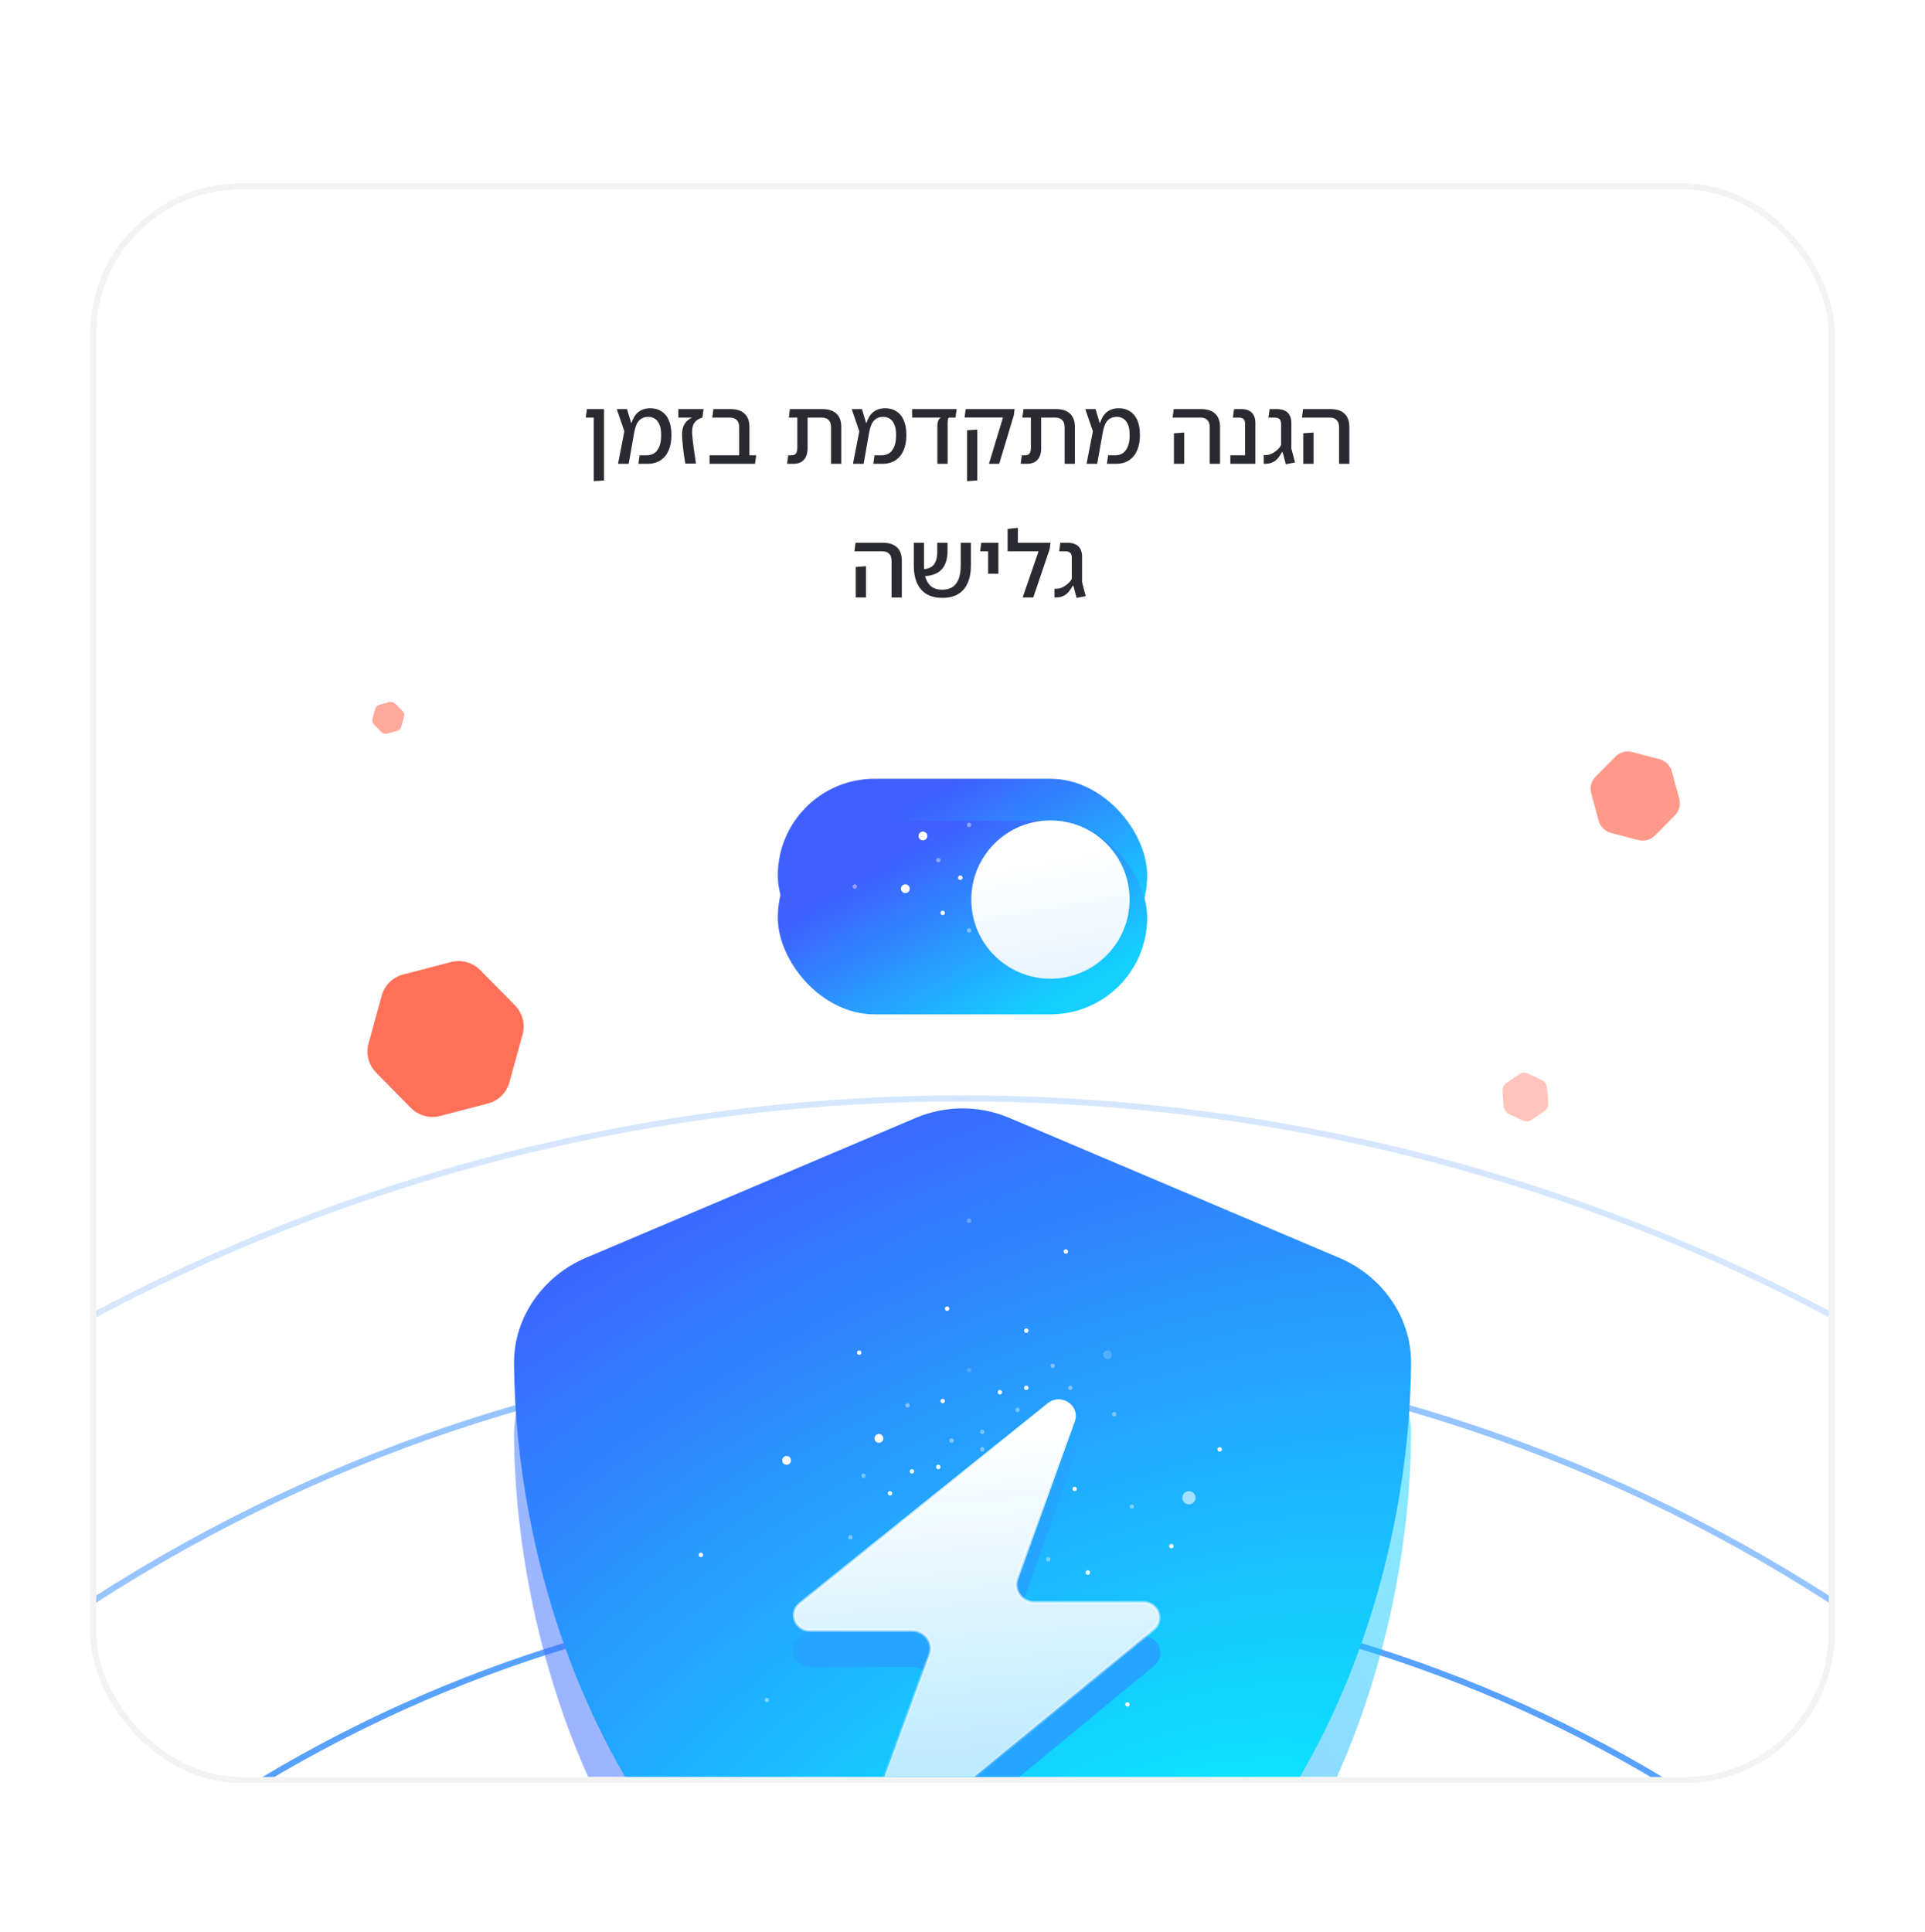 <svg width="288" height="289" viewBox="0 0 288 289" fill="none" xmlns="http://www.w3.org/2000/svg">
<g clip-path="url(#clip0_3448_36543)">
<g filter="url(#filter0_d_3448_36543)">
<g clip-path="url(#clip1_3448_36543)">
<rect x="14.4" y="24.754" width="259.2" height="237.49" rx="21.6" fill="white" shape-rendering="crispEdges"/>
<path d="M88.836 68.378V57.602H90.371V68.282L88.836 68.378ZM87.643 58.877L87.807 57.602H89.85V58.877H87.643Z" fill="#2A2B32"/>
<path d="M92.467 65.787L93.413 60.92L92.275 57.602H93.811L94.428 59.672H94.483C94.583 59.371 94.707 59.087 94.853 58.822C95.008 58.548 95.196 58.315 95.415 58.123C95.635 57.922 95.9 57.766 96.21 57.657C96.521 57.538 96.887 57.478 97.307 57.478C97.929 57.478 98.473 57.625 98.939 57.917C99.414 58.21 99.784 58.648 100.049 59.233C100.314 59.819 100.447 60.545 100.447 61.413V61.605C100.447 62.437 100.305 63.168 100.022 63.799C99.748 64.43 99.346 64.919 98.815 65.266C98.285 65.613 97.636 65.787 96.868 65.787H95.511L95.689 64.512H96.786C97.472 64.512 97.997 64.247 98.363 63.717C98.728 63.178 98.911 62.474 98.911 61.605V61.413C98.911 60.81 98.829 60.312 98.665 59.919C98.5 59.526 98.276 59.238 97.993 59.055C97.709 58.863 97.385 58.767 97.019 58.767C96.654 58.767 96.347 58.831 96.101 58.959C95.854 59.078 95.648 59.247 95.484 59.467C95.328 59.677 95.205 59.924 95.114 60.207C95.022 60.481 94.949 60.769 94.894 61.071L94.058 65.787H92.467Z" fill="#2A2B32"/>
<path d="M102.529 65.76C102.465 65.385 102.401 64.992 102.337 64.581C102.282 64.16 102.232 63.749 102.186 63.347C102.14 62.944 102.104 62.574 102.076 62.236C102.049 61.889 102.035 61.601 102.035 61.372C102.035 61.08 102.076 60.774 102.158 60.454C102.241 60.134 102.396 59.832 102.625 59.549C102.853 59.266 103.178 59.032 103.598 58.85L105.079 58.877C104.613 59.014 104.265 59.211 104.037 59.467C103.817 59.713 103.676 59.987 103.612 60.289C103.548 60.591 103.525 60.892 103.543 61.194C103.552 61.423 103.58 61.733 103.625 62.126C103.671 62.51 103.721 62.926 103.776 63.374C103.84 63.813 103.904 64.242 103.968 64.663C104.032 65.083 104.082 65.449 104.119 65.76H102.529ZM101.487 58.877V57.602H105.257L105.079 58.877H101.487Z" fill="#2A2B32"/>
<path d="M110.587 65.787V60.33C110.587 59.846 110.468 59.485 110.23 59.247C109.993 59 109.641 58.877 109.175 58.877H106.57L106.734 57.602H109.271C110.212 57.602 110.921 57.83 111.396 58.287C111.88 58.735 112.123 59.403 112.123 60.289V64.663C112.077 64.855 111.99 65.047 111.862 65.239C111.734 65.421 111.602 65.604 111.464 65.787H110.587ZM106.158 65.787V64.512H113.137L112.959 65.787H106.158Z" fill="#2A2B32"/>
<path d="M124.334 65.787V60.33C124.334 59.846 124.215 59.485 123.977 59.247C123.749 59 123.401 58.877 122.935 58.877H119.288V57.602H123.031C123.963 57.602 124.667 57.83 125.143 58.287C125.627 58.735 125.869 59.403 125.869 60.289V65.787H124.334ZM117.753 65.787L117.931 64.512H118.424C118.625 64.512 118.785 64.475 118.904 64.402C119.032 64.32 119.128 64.197 119.192 64.032C119.256 63.868 119.288 63.662 119.288 63.415V57.931H120.824V63.443C120.824 64.201 120.641 64.782 120.275 65.184C119.919 65.586 119.393 65.787 118.699 65.787H117.753ZM118.013 58.877L118.178 57.602H120.083V58.877H118.013Z" fill="#2A2B32"/>
<path d="M127.614 65.787L128.56 60.92L127.422 57.602H128.958L129.575 59.672H129.63C129.73 59.371 129.853 59.087 130 58.822C130.155 58.548 130.342 58.315 130.562 58.123C130.781 57.922 131.046 57.766 131.357 57.657C131.668 57.538 132.033 57.478 132.454 57.478C133.075 57.478 133.619 57.625 134.085 57.917C134.561 58.21 134.931 58.648 135.196 59.233C135.461 59.819 135.594 60.545 135.594 61.413V61.605C135.594 62.437 135.452 63.168 135.169 63.799C134.894 64.43 134.492 64.919 133.962 65.266C133.432 65.613 132.783 65.787 132.015 65.787H130.658L130.836 64.512H131.933C132.618 64.512 133.144 64.247 133.51 63.717C133.875 63.178 134.058 62.474 134.058 61.605V61.413C134.058 60.81 133.976 60.312 133.811 59.919C133.647 59.526 133.423 59.238 133.139 59.055C132.856 58.863 132.532 58.767 132.166 58.767C131.8 58.767 131.494 58.831 131.247 58.959C131.001 59.078 130.795 59.247 130.63 59.467C130.475 59.677 130.352 59.924 130.26 60.207C130.169 60.481 130.096 60.769 130.041 61.071L129.204 65.787H127.614Z" fill="#2A2B32"/>
<path d="M136.458 58.877V57.602H143.122L142.957 58.877H136.458ZM140.242 65.787V59.987C140.242 59.878 140.256 59.75 140.283 59.604C140.32 59.457 140.375 59.316 140.448 59.179C140.521 59.041 140.622 58.941 140.75 58.877H141.956C141.874 58.95 141.824 59.055 141.805 59.192C141.787 59.329 141.778 59.485 141.778 59.658V65.787H140.242Z" fill="#2A2B32"/>
<path d="M147.958 65.787L150.056 58.863H144.311L144.476 57.602H151.797L151.674 58.548L149.494 65.787H147.958ZM144.681 68.378V60.769L146.217 60.673V68.282L144.681 68.378Z" fill="#2A2B32"/>
<path d="M159.279 65.787V60.33C159.279 59.846 159.161 59.485 158.923 59.247C158.694 59 158.347 58.877 157.881 58.877H154.234V57.602H157.977C158.909 57.602 159.613 57.83 160.088 58.287C160.573 58.735 160.815 59.403 160.815 60.289V65.787H159.279ZM152.698 65.787L152.877 64.512H153.37C153.571 64.512 153.731 64.475 153.85 64.402C153.978 64.32 154.074 64.197 154.138 64.032C154.202 63.868 154.234 63.662 154.234 63.415V57.931H155.77V63.443C155.77 64.201 155.587 64.782 155.221 65.184C154.865 65.586 154.339 65.787 153.644 65.787H152.698ZM152.959 58.877L153.123 57.602H155.029V58.877H152.959Z" fill="#2A2B32"/>
<path d="M162.56 65.787L163.506 60.92L162.368 57.602H163.904L164.521 59.672H164.575C164.676 59.371 164.799 59.087 164.946 58.822C165.101 58.548 165.288 58.315 165.508 58.123C165.727 57.922 165.992 57.766 166.303 57.657C166.614 57.538 166.979 57.478 167.4 57.478C168.021 57.478 168.565 57.625 169.031 57.917C169.507 58.21 169.877 58.648 170.142 59.233C170.407 59.819 170.539 60.545 170.539 61.413V61.605C170.539 62.437 170.398 63.168 170.114 63.799C169.84 64.43 169.438 64.919 168.908 65.266C168.378 65.613 167.729 65.787 166.961 65.787H165.604L165.782 64.512H166.879C167.564 64.512 168.09 64.247 168.455 63.717C168.821 63.178 169.004 62.474 169.004 61.605V61.413C169.004 60.81 168.922 60.312 168.757 59.919C168.593 59.526 168.369 59.238 168.085 59.055C167.802 58.863 167.477 58.767 167.112 58.767C166.746 58.767 166.44 58.831 166.193 58.959C165.946 59.078 165.741 59.247 165.576 59.467C165.421 59.677 165.297 59.924 165.206 60.207C165.115 60.481 165.042 60.769 164.987 61.071L164.15 65.787H162.56Z" fill="#2A2B32"/>
<path d="M180.992 65.787V60.33C180.992 59.846 180.873 59.485 180.635 59.247C180.407 59 180.06 58.877 179.593 58.877H175.439L175.604 57.602H179.689C180.622 57.602 181.325 57.83 181.801 58.287C182.285 58.735 182.527 59.403 182.527 60.289V65.787H180.992ZM175.631 65.787V61.221L177.167 61.112V65.787H175.631Z" fill="#2A2B32"/>
<path d="M186.28 65.787V59.837C186.28 59.599 186.243 59.412 186.17 59.275C186.106 59.128 186.006 59.028 185.869 58.973C185.732 58.909 185.553 58.877 185.334 58.877H184.456L184.635 57.602H185.732C186.417 57.602 186.933 57.78 187.281 58.137C187.637 58.484 187.816 59 187.816 59.686V65.787H186.28ZM184.073 65.787V64.512H187.007V65.787H184.073Z" fill="#2A2B32"/>
<path d="M192.377 65.856L191.897 64.046H191.788C191.632 64.338 191.468 64.594 191.294 64.814C191.13 65.033 190.947 65.216 190.746 65.362C190.554 65.499 190.339 65.604 190.101 65.677C189.873 65.751 189.612 65.787 189.32 65.787H189.073V64.485H189.292C189.567 64.485 189.827 64.439 190.074 64.347C190.33 64.247 190.563 64.119 190.773 63.964C190.983 63.808 191.166 63.648 191.322 63.484C191.477 63.31 191.591 63.145 191.664 62.99V59.85C191.664 59.494 191.582 59.243 191.418 59.096C191.262 58.95 190.997 58.877 190.622 58.877H189.772L189.951 57.602H191.02C191.514 57.602 191.92 57.684 192.24 57.849C192.56 58.004 192.798 58.237 192.953 58.548C193.118 58.859 193.2 59.243 193.2 59.7V63.511L193.748 65.582L192.377 65.856Z" fill="#2A2B32"/>
<path d="M200.339 65.787V60.33C200.339 59.846 200.22 59.485 199.983 59.247C199.754 59 199.407 58.877 198.941 58.877H194.786L194.951 57.602H199.037C199.969 57.602 200.673 57.83 201.148 58.287C201.633 58.735 201.875 59.403 201.875 60.289V65.787H200.339ZM194.978 65.787V61.221L196.514 61.112V65.787H194.978Z" fill="#2A2B32"/>
<path d="M133.386 85.787V80.33C133.386 79.846 133.268 79.485 133.03 79.247C132.802 79 132.454 78.877 131.988 78.877H127.834L127.998 77.602H132.084C133.016 77.602 133.72 77.83 134.195 78.287C134.68 78.735 134.922 79.403 134.922 80.289V85.787H133.386ZM128.026 85.787V81.222L129.561 81.112V85.787H128.026Z" fill="#2A2B32"/>
<path d="M140.937 85.842C140.041 85.842 139.278 85.659 138.647 85.293C138.026 84.928 137.546 84.384 137.208 83.662C136.879 82.94 136.714 82.049 136.714 80.988V77.602H138.236V80.988C138.236 81.802 138.336 82.478 138.537 83.018C138.748 83.557 139.049 83.959 139.442 84.224C139.845 84.489 140.334 84.622 140.909 84.622H141.019C141.604 84.622 142.098 84.489 142.5 84.224C142.902 83.959 143.208 83.561 143.418 83.031C143.629 82.492 143.734 81.816 143.734 81.002V77.602H145.256V80.988C145.256 82.058 145.087 82.954 144.748 83.676C144.419 84.389 143.944 84.928 143.322 85.293C142.701 85.659 141.942 85.842 141.047 85.842H140.937ZM137.825 82.593L137.729 81.551C138.332 81.578 138.816 81.496 139.182 81.304C139.547 81.112 139.813 80.819 139.977 80.426C140.142 80.024 140.224 79.531 140.224 78.945V77.602H141.759V78.863C141.759 79.448 141.682 79.978 141.526 80.454C141.38 80.92 141.147 81.317 140.827 81.647C140.516 81.966 140.11 82.209 139.607 82.373C139.113 82.538 138.519 82.611 137.825 82.593Z" fill="#2A2B32"/>
<path d="M147.834 82.236V77.602H149.369V82.236H147.834ZM146.641 78.877L146.805 77.602H148.711V78.877H146.641Z" fill="#2A2B32"/>
<path d="M152.285 77.602H157.179L157.042 78.548L154.588 85.787H152.998L155.383 78.877H150.749V75.532L152.285 75.367V77.602Z" fill="#2A2B32"/>
<path d="M161.067 85.856L160.587 84.046H160.477C160.322 84.338 160.157 84.594 159.983 84.814C159.819 85.033 159.636 85.216 159.435 85.362C159.243 85.499 159.028 85.604 158.791 85.677C158.562 85.751 158.302 85.787 158.009 85.787H157.762V84.485H157.982C158.256 84.485 158.516 84.439 158.763 84.347C159.019 84.247 159.252 84.119 159.462 83.964C159.673 83.808 159.856 83.648 160.011 83.484C160.166 83.31 160.281 83.145 160.354 82.99V79.85C160.354 79.494 160.271 79.243 160.107 79.096C159.951 78.95 159.686 78.877 159.312 78.877H158.462L158.64 77.602H159.709C160.203 77.602 160.61 77.684 160.93 77.849C161.249 78.004 161.487 78.237 161.642 78.548C161.807 78.859 161.889 79.243 161.889 79.7V83.511L162.438 85.582L161.067 85.856Z" fill="#2A2B32"/>
<g filter="url(#filter1_f_3448_36543)">
<rect x="116.369" y="112.908" width="55.261" height="28.946" rx="14.473" fill="url(#paint0_linear_3448_36543)"/>
</g>
<g filter="url(#filter2_i_3448_36543)">
<rect x="116.369" y="112.908" width="55.261" height="28.946" rx="14.473" fill="url(#paint1_linear_3448_36543)"/>
</g>
<g style="mix-blend-mode:overlay" filter="url(#filter3_f_3448_36543)">
<circle cx="135.447" cy="129.355" r="0.658" fill="white" style="mix-blend-mode:overlay"/>
</g>
<circle style="mix-blend-mode:overlay" cx="141.04" cy="132.973" r="0.329" fill="white"/>
<circle style="mix-blend-mode:overlay" opacity="0.4" cx="127.882" cy="129.026" r="0.329" fill="white"/>
<circle style="mix-blend-mode:overlay" opacity="0.4" cx="144.987" cy="119.815" r="0.329" fill="white"/>
<circle style="mix-blend-mode:overlay" opacity="0.4" cx="144.987" cy="135.604" r="0.329" fill="white"/>
<circle style="mix-blend-mode:overlay" opacity="0.4" cx="140.382" cy="125.079" r="0.329" fill="white"/>
<g style="mix-blend-mode:overlay" filter="url(#filter4_f_3448_36543)">
<circle cx="138.079" cy="121.461" r="0.658" fill="white" style="mix-blend-mode:overlay"/>
</g>
<circle style="mix-blend-mode:overlay" cx="143.671" cy="127.71" r="0.329" fill="white"/>
<g filter="url(#filter5_di_3448_36543)">
<circle cx="157.157" cy="127.381" r="11.842" fill="url(#paint2_linear_3448_36543)"/>
</g>
<circle opacity="0.2" cx="144" cy="437.238" r="276.512" stroke="#2F8AFF" stroke-width="0.9"/>
<circle opacity="0.5" cx="144" cy="437.237" r="239.672" stroke="#2F8AFF" stroke-width="0.9"/>
<circle opacity="0.8" cx="144" cy="437.238" r="203.489" stroke="#2F8AFF" stroke-width="0.9"/>
<path d="M67.495 140.324L60.317 142.192C58.76 142.597 57.537 143.801 57.109 145.357L55.139 152.512C54.709 154.063 55.142 155.727 56.274 156.871L61.482 162.157C62.613 163.302 64.269 163.762 65.826 163.357L73.004 161.488C74.56 161.083 75.783 159.88 76.212 158.323L78.181 151.169C78.612 149.618 78.179 147.954 77.047 146.81L71.839 141.523C70.707 140.379 69.051 139.919 67.495 140.324Z" fill="#FF7059"/>
<path opacity="0.4" d="M230.68 157.997L228.634 157.017C228.19 156.805 227.667 156.845 227.259 157.124L225.387 158.407C224.98 158.685 224.753 159.159 224.792 159.65L224.966 161.913C225.004 162.404 225.301 162.838 225.744 163.051L227.791 164.031C228.234 164.243 228.758 164.203 229.165 163.924L231.037 162.641C231.444 162.363 231.671 161.889 231.632 161.398L231.459 159.135C231.42 158.644 231.124 158.21 230.68 157.997Z" fill="#FF7059"/>
<path opacity="0.6" d="M58.241 101.431L56.777 101.823C56.459 101.908 56.211 102.156 56.125 102.475L55.733 103.94C55.648 104.258 55.739 104.598 55.971 104.83L57.044 105.903C57.277 106.135 57.616 106.227 57.934 106.142L59.398 105.749C59.716 105.664 59.964 105.416 60.05 105.098L60.442 103.632C60.527 103.314 60.437 102.975 60.203 102.743L59.131 101.669C58.898 101.437 58.559 101.346 58.241 101.431Z" fill="#FF7059"/>
<path opacity="0.7" d="M248.293 109.987L244.19 108.905C243.3 108.671 242.352 108.928 241.702 109.584L238.713 112.599C238.063 113.252 237.812 114.203 238.056 115.091L239.17 119.188C239.413 120.077 240.11 120.77 241 121.005L245.104 122.087C245.994 122.321 246.941 122.064 247.591 121.408L250.581 118.393C251.23 117.74 251.481 116.789 251.237 115.901L250.123 111.804C249.88 110.915 249.183 110.222 248.293 109.987Z" fill="#FF7059"/>
<g opacity="0.5" filter="url(#filter6_f_3448_36543)">
<path d="M150.997 174.442C146.552 172.548 141.491 172.548 137.018 174.442L87.613 195.398C81.468 198.006 76.868 204.068 76.905 211.142C77.042 239.129 88.441 289.875 136.626 312.942C141.295 315.151 146.719 315.151 151.389 312.942C199.563 289.875 210.97 239.129 211.11 211.142C211.166 204.068 206.553 198.006 200.401 195.398L150.997 174.442Z" fill="url(#paint3_linear_3448_36543)"/>
</g>
<g filter="url(#filter7_ii_3448_36543)">
<path d="M150.998 174.44C146.552 172.546 141.491 172.546 137.018 174.44L87.614 195.396C81.468 198.004 76.869 204.066 76.905 211.14C77.042 239.127 88.441 289.873 136.627 312.94C141.296 315.149 146.72 315.149 151.389 312.94C199.563 289.873 210.971 239.127 211.11 211.14C211.166 204.066 206.553 198.004 200.402 195.396L150.998 174.44Z" fill="url(#paint4_radial_3448_36543)"/>
</g>
<circle cx="175.249" cy="227.708" r="0.329" fill="white" style="mix-blend-mode:overlay"/>
<g opacity="0.6" filter="url(#filter8_f_3448_36543)">
<circle cx="177.88" cy="220.471" r="0.987" fill="white" style="mix-blend-mode:overlay"/>
</g>
<circle cx="104.857" cy="229.024" r="0.329" fill="white" style="mix-blend-mode:overlay"/>
<circle cx="117.685" cy="214.881" r="0.658" fill="white" style="mix-blend-mode:overlay"/>
<circle cx="128.54" cy="198.763" r="0.329" fill="white" style="mix-blend-mode:overlay"/>
<circle cx="159.46" cy="183.632" r="0.329" fill="white" style="mix-blend-mode:overlay"/>
<circle cx="182.485" cy="213.235" r="0.329" fill="white" style="mix-blend-mode:overlay"/>
<circle cx="168.67" cy="251.391" r="0.329" fill="white" style="mix-blend-mode:overlay"/>
<circle cx="162.749" cy="231.655" r="0.329" fill="white" style="mix-blend-mode:overlay"/>
<circle cx="149.592" cy="204.682" r="0.329" fill="white" style="mix-blend-mode:overlay"/>
<circle cx="153.539" cy="195.473" r="0.329" fill="white" style="mix-blend-mode:overlay"/>
<circle cx="153.539" cy="204.024" r="0.329" fill="white" style="mix-blend-mode:overlay"/>
<g opacity="0.2">
<circle cx="144.987" cy="201.393" r="0.329" fill="white" style="mix-blend-mode:overlay"/>
</g>
<circle cx="136.434" cy="216.524" r="0.329" fill="white" style="mix-blend-mode:overlay"/>
<g opacity="0.3">
<circle cx="144.987" cy="179.026" r="0.329" fill="white" style="mix-blend-mode:overlay"/>
</g>
<circle cx="133.145" cy="219.813" r="0.329" fill="white" style="mix-blend-mode:overlay"/>
<g opacity="0.4">
<circle cx="129.198" cy="217.182" r="0.329" fill="white" style="mix-blend-mode:overlay"/>
</g>
<g opacity="0.4">
<circle cx="135.777" cy="206.657" r="0.329" fill="white" style="mix-blend-mode:overlay"/>
</g>
<g opacity="0.4">
<circle cx="142.355" cy="211.919" r="0.329" fill="white" style="mix-blend-mode:overlay"/>
</g>
<g opacity="0.4">
<circle cx="146.96" cy="210.604" r="0.329" fill="white" style="mix-blend-mode:overlay"/>
</g>
<g opacity="0.4">
<circle cx="146.96" cy="213.235" r="0.329" fill="white" style="mix-blend-mode:overlay"/>
</g>
<g opacity="0.4">
<circle cx="160.118" cy="213.235" r="0.329" fill="white" style="mix-blend-mode:overlay"/>
</g>
<g opacity="0.4">
<circle cx="160.118" cy="204.024" r="0.329" fill="white" style="mix-blend-mode:overlay"/>
</g>
<g opacity="0.4">
<circle cx="157.486" cy="200.735" r="0.329" fill="white" style="mix-blend-mode:overlay"/>
</g>
<g opacity="0.4">
<circle cx="156.828" cy="229.682" r="0.329" fill="white" style="mix-blend-mode:overlay"/>
</g>
<g opacity="0.4">
<circle cx="152.223" cy="207.315" r="0.329" fill="white" style="mix-blend-mode:overlay"/>
</g>
<g filter="url(#filter9_f_3448_36543)">
<circle cx="131.5" cy="211.591" r="0.658" fill="white" style="mix-blend-mode:overlay"/>
</g>
<circle cx="140.382" cy="215.866" r="0.329" fill="white" style="mix-blend-mode:overlay"/>
<circle cx="141.04" cy="205.999" r="0.329" fill="white" style="mix-blend-mode:overlay"/>
<circle cx="160.776" cy="219.157" r="0.329" fill="white" style="mix-blend-mode:overlay"/>
<g opacity="0.2">
<circle cx="165.709" cy="199.091" r="0.658" fill="white" style="mix-blend-mode:overlay"/>
</g>
<g opacity="0.4">
<circle cx="166.696" cy="207.972" r="0.329" fill="white" style="mix-blend-mode:overlay"/>
</g>
<g opacity="0.4">
<circle cx="114.725" cy="250.733" r="0.329" fill="white" style="mix-blend-mode:overlay"/>
</g>
<g opacity="0.4">
<circle cx="127.224" cy="226.393" r="0.329" fill="white" style="mix-blend-mode:overlay"/>
</g>
<circle cx="141.697" cy="192.184" r="0.329" fill="white" style="mix-blend-mode:overlay"/>
<g opacity="0.4">
<circle cx="169.328" cy="221.788" r="0.329" fill="white" style="mix-blend-mode:overlay"/>
</g>
<g filter="url(#filter10_f_3448_36543)">
<path d="M156.765 211.585L119.545 241.401C117.695 242.884 118.775 245.8 121.174 245.8H136.477C138.25 245.8 139.485 247.506 138.885 249.125L129.149 275.372C128.261 277.766 131.214 279.753 133.212 278.107L172.714 245.578C174.53 244.082 173.44 241.201 171.058 241.201H154.775C153.014 241.201 151.78 239.515 152.358 237.901L160.81 214.316C161.66 211.944 158.76 209.987 156.765 211.585Z" fill="#24A5FF" style="mix-blend-mode:multiply"/>
</g>
<path d="M119.686 236.313L156.905 206.497C157.817 205.767 158.932 205.847 159.729 206.385C160.525 206.922 160.984 207.902 160.599 208.977L152.146 232.562C151.512 234.331 152.868 236.162 154.775 236.162H171.058C173.245 236.162 174.212 238.789 172.571 240.14L133.069 272.67C132.156 273.422 131.029 273.346 130.224 272.804C129.42 272.263 128.958 271.272 129.36 270.187L139.096 243.939C139.754 242.165 138.396 240.311 136.477 240.311H121.174C118.972 240.311 118.014 237.653 119.686 236.313Z" fill="url(#paint5_linear_3448_36543)" stroke="url(#paint6_linear_3448_36543)" stroke-width="0.45"/>
</g>
<rect x="13.95" y="24.304" width="260.1" height="238.39" rx="22.05" stroke="black" stroke-opacity="0.05" stroke-width="0.9" shape-rendering="crispEdges"/>
</g>
</g>
<defs>
<filter id="filter0_d_3448_36543" x="-8.1" y="5.854" width="304.2" height="282.491" filterUnits="userSpaceOnUse" color-interpolation-filters="sRGB">
<feFlood flood-opacity="0" result="BackgroundImageFix"/>
<feColorMatrix in="SourceAlpha" type="matrix" values="0 0 0 0 0 0 0 0 0 0 0 0 0 0 0 0 0 0 127 0" result="hardAlpha"/>
<feOffset dy="3.6"/>
<feGaussianBlur stdDeviation="10.8"/>
<feComposite in2="hardAlpha" operator="out"/>
<feColorMatrix type="matrix" values="0 0 0 0 0 0 0 0 0 0 0 0 0 0 0 0 0 0 0.05 0"/>
<feBlend mode="normal" in2="BackgroundImageFix" result="effect1_dropShadow_3448_36543"/>
<feBlend mode="normal" in="SourceGraphic" in2="effect1_dropShadow_3448_36543" result="shape"/>
</filter>
<filter id="filter1_f_3448_36543" x="103.769" y="100.308" width="80.461" height="54.145" filterUnits="userSpaceOnUse" color-interpolation-filters="sRGB">
<feFlood flood-opacity="0" result="BackgroundImageFix"/>
<feBlend mode="normal" in="SourceGraphic" in2="BackgroundImageFix" result="shape"/>
<feGaussianBlur stdDeviation="6.3" result="effect1_foregroundBlur_3448_36543"/>
</filter>
<filter id="filter2_i_3448_36543" x="116.369" y="112.908" width="55.261" height="35.245" filterUnits="userSpaceOnUse" color-interpolation-filters="sRGB">
<feFlood flood-opacity="0" result="BackgroundImageFix"/>
<feBlend mode="normal" in="SourceGraphic" in2="BackgroundImageFix" result="shape"/>
<feColorMatrix in="SourceAlpha" type="matrix" values="0 0 0 0 0 0 0 0 0 0 0 0 0 0 0 0 0 0 127 0" result="hardAlpha"/>
<feOffset dy="6.3"/>
<feGaussianBlur stdDeviation="4.95"/>
<feComposite in2="hardAlpha" operator="arithmetic" k2="-1" k3="1"/>
<feColorMatrix type="matrix" values="0 0 0 0 0 0 0 0 0 0 0 0 0 0 0 0 0 0 0.25 0"/>
<feBlend mode="normal" in2="shape" result="effect1_innerShadow_3448_36543"/>
</filter>
<filter id="filter3_f_3448_36543" x="132.989" y="126.897" width="4.916" height="4.916" filterUnits="userSpaceOnUse" color-interpolation-filters="sRGB">
<feFlood flood-opacity="0" result="BackgroundImageFix"/>
<feBlend mode="normal" in="SourceGraphic" in2="BackgroundImageFix" result="shape"/>
<feGaussianBlur stdDeviation="0.9" result="effect1_foregroundBlur_3448_36543"/>
</filter>
<filter id="filter4_f_3448_36543" x="136.521" y="119.903" width="3.116" height="3.116" filterUnits="userSpaceOnUse" color-interpolation-filters="sRGB">
<feFlood flood-opacity="0" result="BackgroundImageFix"/>
<feBlend mode="normal" in="SourceGraphic" in2="BackgroundImageFix" result="shape"/>
<feGaussianBlur stdDeviation="0.45" result="effect1_foregroundBlur_3448_36543"/>
</filter>
<filter id="filter5_di_3448_36543" x="141.716" y="115.539" width="30.883" height="30.884" filterUnits="userSpaceOnUse" color-interpolation-filters="sRGB">
<feFlood flood-opacity="0" result="BackgroundImageFix"/>
<feColorMatrix in="SourceAlpha" type="matrix" values="0 0 0 0 0 0 0 0 0 0 0 0 0 0 0 0 0 0 127 0" result="hardAlpha"/>
<feOffset dy="3.6"/>
<feGaussianBlur stdDeviation="1.8"/>
<feComposite in2="hardAlpha" operator="out"/>
<feColorMatrix type="matrix" values="0 0 0 0 0.255 0 0 0 0 0.3 0 0 0 0 0.524 0 0 0 0.45 0"/>
<feBlend mode="normal" in2="BackgroundImageFix" result="effect1_dropShadow_3448_36543"/>
<feBlend mode="normal" in="SourceGraphic" in2="effect1_dropShadow_3448_36543" result="shape"/>
<feColorMatrix in="SourceAlpha" type="matrix" values="0 0 0 0 0 0 0 0 0 0 0 0 0 0 0 0 0 0 127 0" result="hardAlpha"/>
<feOffset/>
<feGaussianBlur stdDeviation="1.8"/>
<feComposite in2="hardAlpha" operator="arithmetic" k2="-1" k3="1"/>
<feColorMatrix type="matrix" values="0 0 0 0 0 0 0 0 0 0 0 0 0 0 0 0 0 0 0.25 0"/>
<feBlend mode="normal" in2="shape" result="effect2_innerShadow_3448_36543"/>
</filter>
<filter id="filter6_f_3448_36543" x="28.305" y="124.421" width="231.406" height="238.776" filterUnits="userSpaceOnUse" color-interpolation-filters="sRGB">
<feFlood flood-opacity="0" result="BackgroundImageFix"/>
<feBlend mode="normal" in="SourceGraphic" in2="BackgroundImageFix" result="shape"/>
<feGaussianBlur stdDeviation="24.3" result="effect1_foregroundBlur_3448_36543"/>
</filter>
<filter id="filter7_ii_3448_36543" x="76.905" y="158.62" width="134.206" height="159.576" filterUnits="userSpaceOnUse" color-interpolation-filters="sRGB">
<feFlood flood-opacity="0" result="BackgroundImageFix"/>
<feBlend mode="normal" in="SourceGraphic" in2="BackgroundImageFix" result="shape"/>
<feColorMatrix in="SourceAlpha" type="matrix" values="0 0 0 0 0 0 0 0 0 0 0 0 0 0 0 0 0 0 127 0" result="hardAlpha"/>
<feOffset dy="-14.4"/>
<feGaussianBlur stdDeviation="15.3"/>
<feComposite in2="hardAlpha" operator="arithmetic" k2="-1" k3="1"/>
<feColorMatrix type="matrix" values="0 0 0 0 0.162 0 0 0 0 0.369 0 0 0 0 0.782 0 0 0 1 0"/>
<feBlend mode="normal" in2="shape" result="effect1_innerShadow_3448_36543"/>
<feColorMatrix in="SourceAlpha" type="matrix" values="0 0 0 0 0 0 0 0 0 0 0 0 0 0 0 0 0 0 127 0" result="hardAlpha"/>
<feOffset dy="3.6"/>
<feGaussianBlur stdDeviation="1.8"/>
<feComposite in2="hardAlpha" operator="arithmetic" k2="-1" k3="1"/>
<feColorMatrix type="matrix" values="0 0 0 0 1 0 0 0 0 1 0 0 0 0 1 0 0 0 0.25 0"/>
<feBlend mode="overlay" in2="effect1_innerShadow_3448_36543" result="effect2_innerShadow_3448_36543"/>
</filter>
<filter id="filter8_f_3448_36543" x="175.993" y="218.584" width="3.774" height="3.773" filterUnits="userSpaceOnUse" color-interpolation-filters="sRGB">
<feFlood flood-opacity="0" result="BackgroundImageFix"/>
<feBlend mode="normal" in="SourceGraphic" in2="BackgroundImageFix" result="shape"/>
<feGaussianBlur stdDeviation="0.45" result="effect1_foregroundBlur_3448_36543"/>
</filter>
<filter id="filter9_f_3448_36543" x="129.943" y="210.034" width="3.116" height="3.116" filterUnits="userSpaceOnUse" color-interpolation-filters="sRGB">
<feFlood flood-opacity="0" result="BackgroundImageFix"/>
<feBlend mode="normal" in="SourceGraphic" in2="BackgroundImageFix" result="shape"/>
<feGaussianBlur stdDeviation="0.45" result="effect1_foregroundBlur_3448_36543"/>
</filter>
<filter id="filter10_f_3448_36543" x="105.11" y="197.504" width="82.012" height="94.707" filterUnits="userSpaceOnUse" color-interpolation-filters="sRGB">
<feFlood flood-opacity="0" result="BackgroundImageFix"/>
<feBlend mode="normal" in="SourceGraphic" in2="BackgroundImageFix" result="shape"/>
<feGaussianBlur stdDeviation="6.75" result="effect1_foregroundBlur_3448_36543"/>
</filter>
<linearGradient id="paint0_linear_3448_36543" x1="144" y1="112.908" x2="159.131" y2="139.223" gradientUnits="userSpaceOnUse">
<stop stop-color="#3F60FF"/>
<stop offset="1" stop-color="#13D0FF"/>
</linearGradient>
<linearGradient id="paint1_linear_3448_36543" x1="144" y1="112.908" x2="159.131" y2="139.223" gradientUnits="userSpaceOnUse">
<stop stop-color="#3F60FF"/>
<stop offset="1" stop-color="#13D0FF"/>
</linearGradient>
<linearGradient id="paint2_linear_3448_36543" x1="154.197" y1="121.46" x2="157.157" y2="139.222" gradientUnits="userSpaceOnUse">
<stop stop-color="white"/>
<stop offset="1" stop-color="#E8F4FC"/>
</linearGradient>
<linearGradient id="paint3_linear_3448_36543" x1="196.983" y1="76.951" x2="25.917" y2="166.951" gradientUnits="userSpaceOnUse">
<stop stop-color="#00FFFF"/>
<stop offset="1" stop-color="#3E5FFF"/>
</linearGradient>
<radialGradient id="paint4_radial_3448_36543" cx="0" cy="0" r="1" gradientUnits="userSpaceOnUse" gradientTransform="translate(176.893 303.033) rotate(-115.866) scale(144.761 222.191)">
<stop stop-color="#00FFFF"/>
<stop offset="1" stop-color="#3E5FFF"/>
</radialGradient>
<linearGradient id="paint5_linear_3448_36543" x1="145.973" y1="211.589" x2="151.037" y2="286.243" gradientUnits="userSpaceOnUse">
<stop stop-color="white"/>
<stop offset="1" stop-color="#9ADFFF"/>
</linearGradient>
<linearGradient id="paint6_linear_3448_36543" x1="146.116" y1="205.74" x2="146.116" y2="273.447" gradientUnits="userSpaceOnUse">
<stop stop-color="white"/>
<stop offset="1" stop-color="white" stop-opacity="0"/>
</linearGradient>
<clipPath id="clip0_3448_36543">
<rect width="288" height="288" fill="white" transform="translate(0 0.5)"/>
</clipPath>
<clipPath id="clip1_3448_36543">
<rect x="14.4" y="24.754" width="259.2" height="237.49" rx="21.6" fill="white"/>
</clipPath>
</defs>
</svg>
